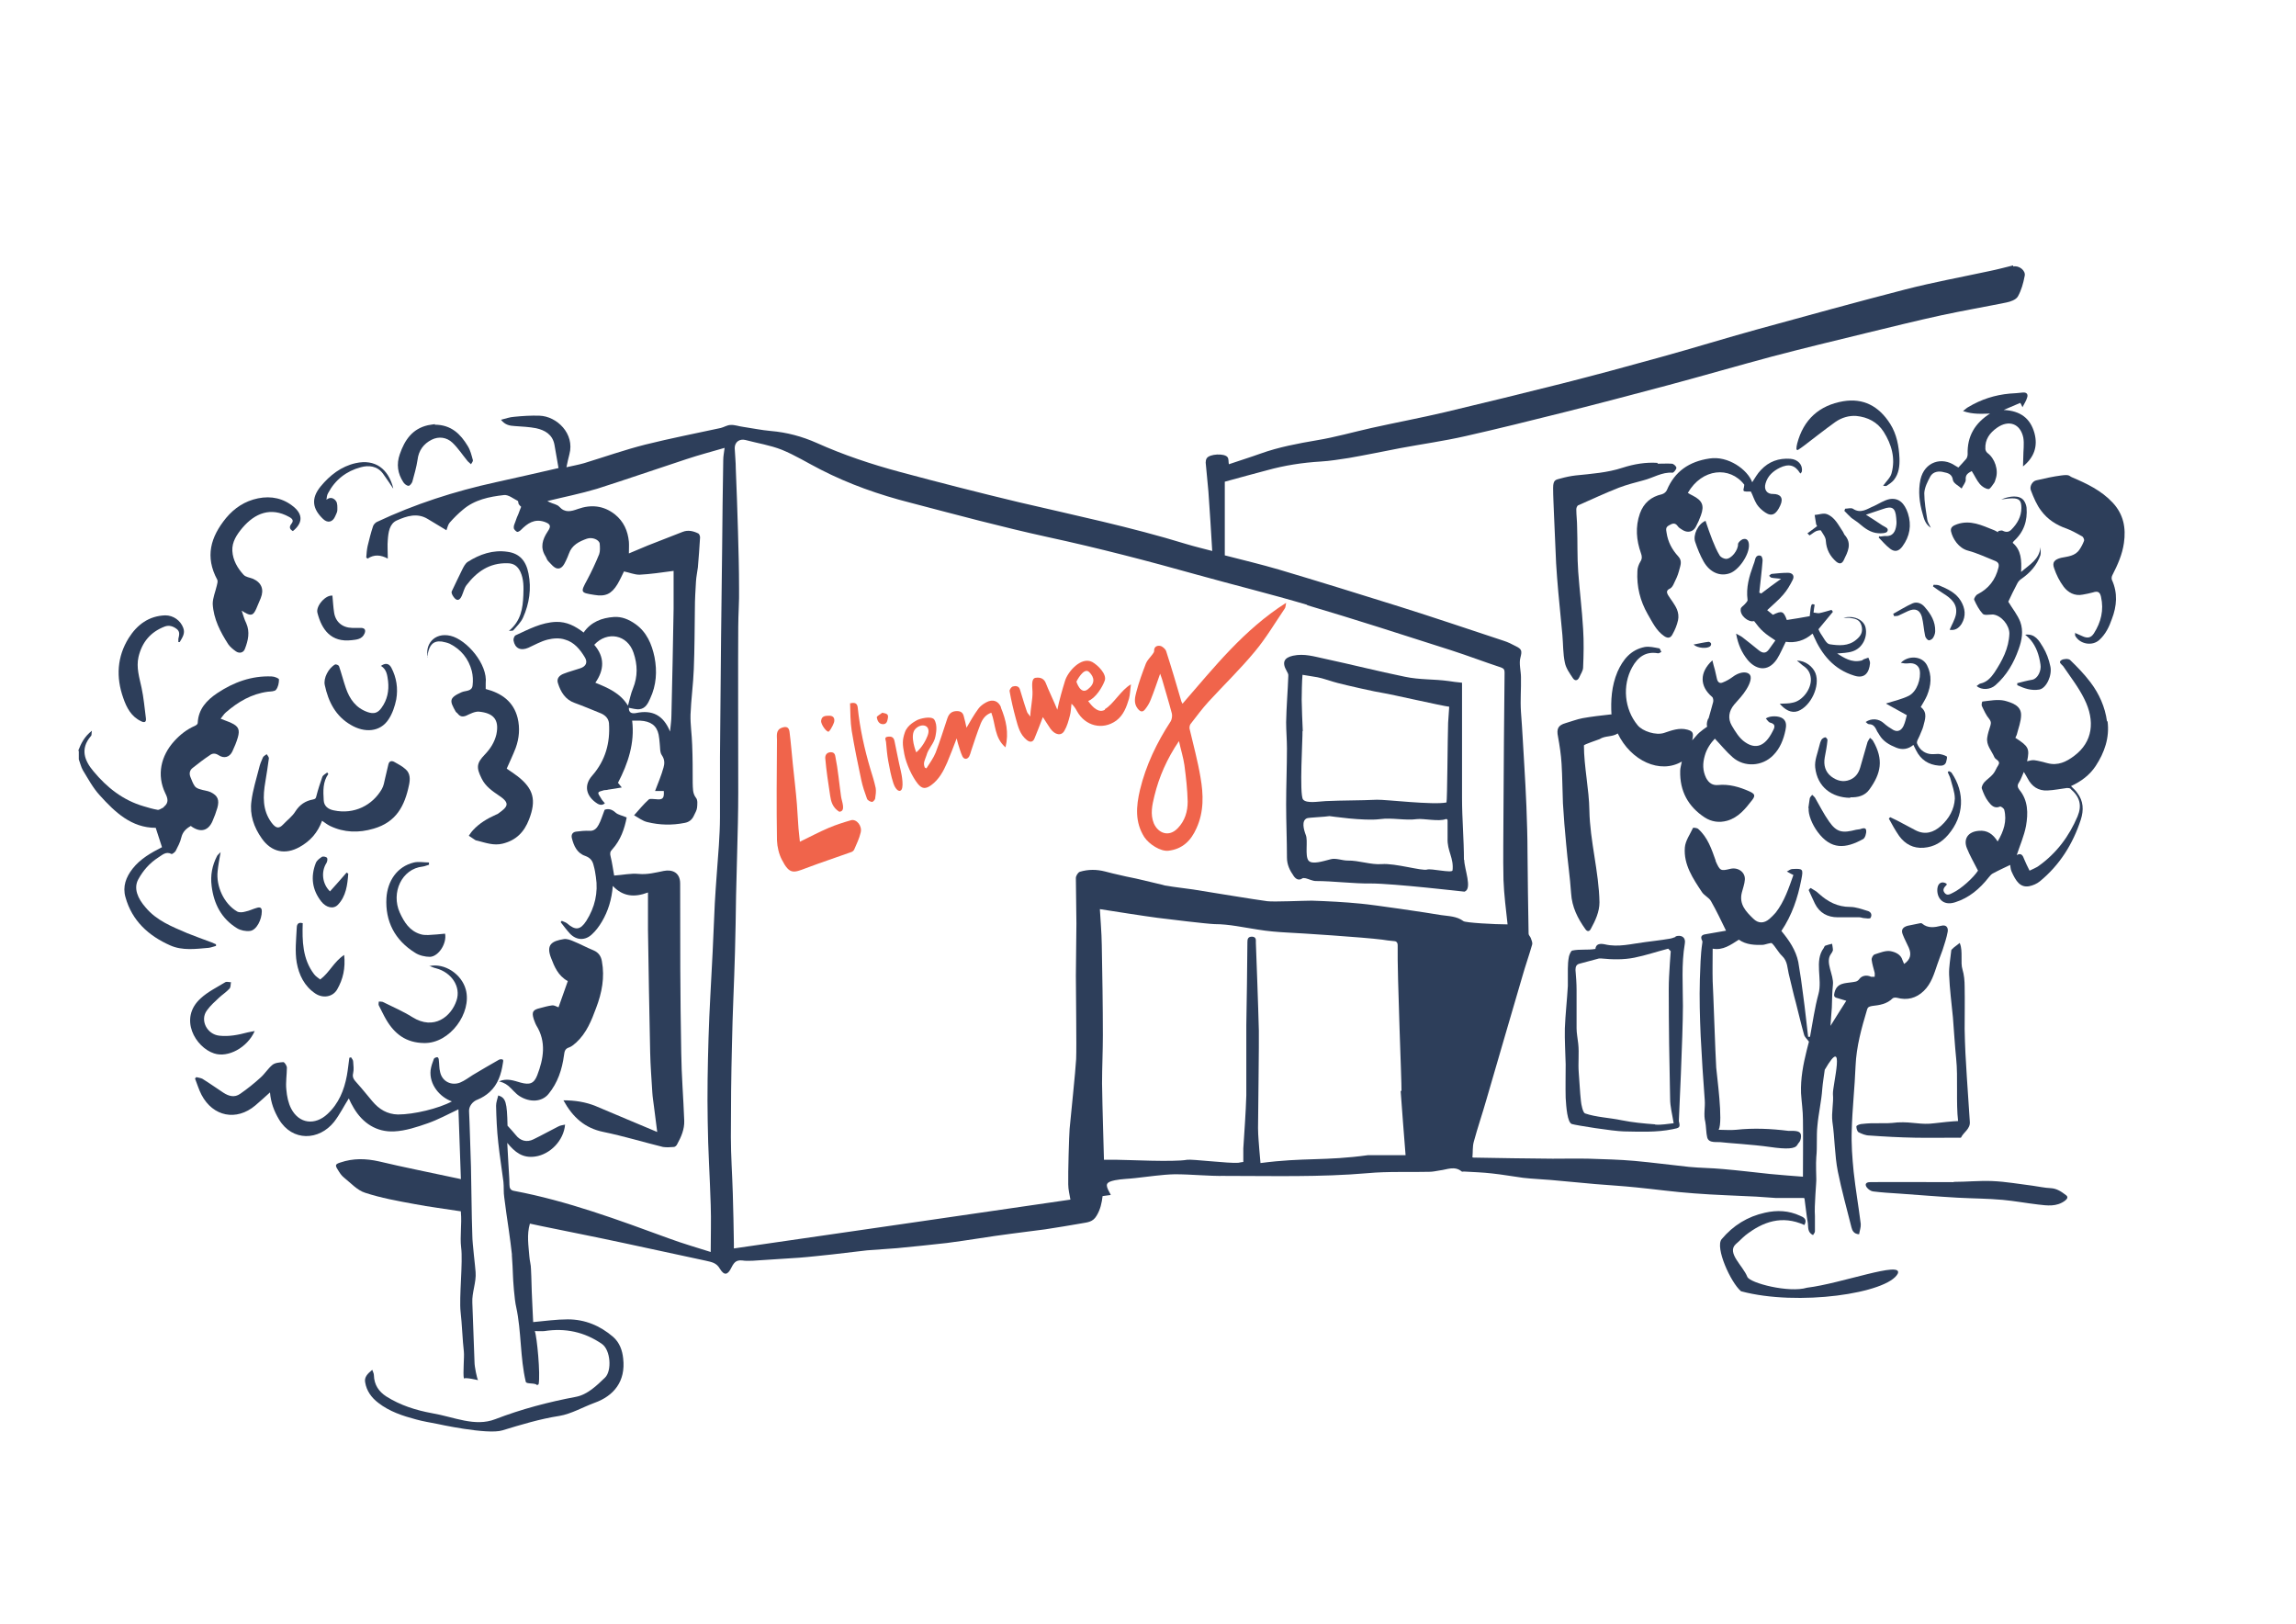 <?xml version="1.0" encoding="UTF-8"?><svg xmlns="http://www.w3.org/2000/svg" id="Ebene_1" data-name="Ebene 1" version="1.1" viewBox="0 0 841.9 595.3"><defs><style> .cls-1 { fill: #2d3e5a; } .cls-1, .cls-2 { stroke-width: 0px; } .cls-2 { fill: #f0644b; } </style></defs><g id="Lilienweg_sw.psd" data-name="Lilienweg sw.psd"><g><g><path class="cls-1" d="M738.2,97.3c-2.9.7-5.8,1.5-8.8,2.1-10.2,2.2-20.6,4.1-30.7,6.7-18.2,4.7-36.3,9.7-54.5,14.7-11.6,3.2-23.2,6.8-34.8,10-12.2,3.4-24.4,6.7-36.6,9.8-14.3,3.6-28.6,7.1-42.9,10.5-8.9,2.1-18,3.8-27,5.8-6.7,1.5-13.3,3.4-20,4.5-7,1.2-14,2.5-20.7,4.9-3.9,1.4-7.8,2.6-11.6,3.9-.2-1,0-2-.5-2.6-1.1-1.5-6.6-1.2-7.6.4-.3.4-.4,1.1-.4,1.6.3,3.5.7,7,1,10.6.5,7.3,1,14.6,1.4,21.8-3-.8-6.4-1.6-9.7-2.6-20.2-6.2-40.8-10.5-61.3-15.3-14.6-3.5-29.1-7.2-43.6-11.1-10.4-2.8-20.6-6.2-30.4-10.6-5.4-2.4-11-3.9-16.9-4.4-3.4-.3-6.7-1-10.1-1.5-1.6-.2-3.1-.8-4.6-.7-1.2,0-2.4.8-3.6,1.1-9.2,2-18.5,3.8-27.7,6.1-7.5,1.9-14.9,4.5-22.4,6.8-2.1.6-4.3,1-6.5,1.5.4-1.9.7-3.3,1.1-4.8,2-7.5-4.6-13.9-11-14.1-3.1-.1-6.2.1-9.2.4-1.7.1-3.3.7-4.9,1.1,1.5,1.9,3.2,2.2,5,2.3,2.7.2,5.4.3,7.9.8,3.2.7,6,2.3,6.7,6,.5,2.9,1,5.8,1.5,8.6-7.8,1.8-15.3,3.5-23,5.2-15.1,3.3-29.7,8-43.7,14.6-.5.3-1.1.9-1.3,1.5-.8,2.4-1.4,4.8-2,7.3-.3,1.4-.4,2.8-.5,4.2.2.1.3.3.5.4,2.4-1.6,4.8-1.4,7.4,0,0-2.7-.2-4.8,0-6.9.2-2.7.6-5.9,3.3-7.1,3.6-1.6,7.5-2.9,11.4-.5,2.3,1.4,4.6,2.8,6.8,4.1.4-1.1.6-2.1,1.2-2.8,1.5-1.7,3.1-3.3,4.8-4.7,4.3-3.7,9.7-4.8,15.1-5.4,1.6-.2,3.4,1.3,5,2.1.3.1.2.8.4,1.2.3.5.7.8.9,1-.3.8-.7,1.7-1,2.6-.4.9-.8,1.8-1.1,2.8-.3.8-.7,1.6-.6,2.3,0,.6.7,1.2,1.2,1.5.3.1,1-.3,1.4-.7,2.4-2.4,4.9-4.2,8.6-3,2.3.8,2.6,1.6,1.2,3.6-1.9,2.9-2.8,5.8-.8,9,.4.6.5,1.3,1,1.8,1,1,2.1,2.5,3.3,2.7,1.6.3,2.5-1.3,3.2-2.8.4-.9.8-1.7,1.1-2.6,1.1-3.2,3.8-4.5,6.6-5.5,2-.7,4.5.4,4.7,1.8.1,1.3.2,2.8-.2,3.9-1.3,3.2-2.8,6.4-4.4,9.4-2.5,4.6-2.5,4.7,2.6,5.5,4.1.7,6.3-.3,8.5-3.9,1-1.7,1.8-3.5,2.4-4.7,2,.4,3.8,1.2,5.7,1.2,4-.2,8-.8,12.5-1.4,0,4.9,0,9.4,0,13.9-.2,13-.5,26.1-.8,39.1,0,1.8-.3,3.6-.5,5.9-2.5-6.1-6.6-8-12.4-6.8-1.5.3-2.8,0-2.7-1.9,1.3.2,2.7.7,4,.5,2.1-.3,3-2.1,3.8-3.9,2.3-4.9,2.6-10,1.6-15.2-1-4.8-2.9-9.2-7-12.1-2.4-1.7-5-2.8-7.9-2.6-4.4.3-8.4,1.8-11.1,5.7-3.1-2.4-6.2-4-10.1-3.9-5.4.2-10,2.7-14.8,4.9-.5.2-.9,1.3-.8,1.9.5,2.9,2.6,3.9,5.4,2.7,2.4-1.1,4.7-2.4,7.1-3,2-.5,4.4-.7,6.4,0,3.3.9,5.5,3.6,7.2,6.4,1.2,1.9.5,3.4-1.6,4.1-2,.7-4.1,1.2-6.1,2-1.6.6-2.7,1.8-2.1,3.5,1,3.2,2.7,6,6.1,7.2,3.3,1.2,6.6,2.6,9.8,3.9,1.5.7,2.6,1.8,2.8,3.5.5,7.2-1.3,13.7-6.1,19.2-3.3,3.7-2.1,7.4,1.1,9.8.8.6,2.2,1.6,3.5.4-.6-.7-1.1-1.2-1.4-1.8-1.5-2.3-1.5-2.3,1.1-3,.5-.1,1,0,1.5-.2,1.6-.2,3.1-.5,5-.8-.7-.8-1-1.2-1.4-1.7,3.7-7.1,6.2-14.6,5.2-22.8,1.2,0,2,0,2.9,0,3.9.2,6.1,1.8,6.8,5.1.2,1,.3,2.1.4,3.2.2,1.5,0,3.3.8,4.4,1.1,1.6,1,3.1.6,4.5-.8,2.9-2,5.7-3.1,8.6h3.2c.2,2.7-.4,3.3-2.9,3-.9,0-2.1-.3-2.6.1-1.9,1.7-3.5,3.7-5.4,5.8,1.5.8,3.1,2.1,4.9,2.5,4.5,1.1,9,1.2,13.6.3,1.7-.3,2.8-1.2,3.5-2.8.4-.9,1-1.8,1.1-2.8.1-1.2.3-2.8-.4-3.6-1.3-1.7-1.1-3.5-1.2-5.4,0-4.7,0-9.4-.2-14.1-.1-3.7-.7-7.3-.6-11,.2-5.6,1-11.1,1.2-16.7.3-7.4.3-14.8.4-22.2,0-3.3.2-6.6.4-9.9.1-1.8.5-3.5.7-5.2.3-3.7.6-7.3.8-11,0-.5-.3-1.2-.6-1.4-1.8-.9-3.8-1.4-5.8-.6-4.3,1.7-8.5,3.3-12.8,5-2.2.9-4.5,1.9-6.9,2.9,0-1.7.1-3,0-4.3-.4-4-1.9-7.4-5.1-10-4.2-3.3-8.8-3.7-13.6-2-2.5.9-4.7,1.5-6.8-.8-.8-.9-2.4-1.1-3.6-1.7-.3-.1-.5-.3-.8-.4,6.1-1.5,12.2-2.7,18.2-4.5,11-3.5,21.9-7.3,32.9-10.9,4.5-1.5,9.1-2.7,13.9-4.1-.2,1.7-.5,3-.5,4.4-.2,10.7-.3,21.4-.4,32-.1,11-.3,22.1-.4,33.2-.1,14.6-.3,29.2-.4,43.7,0,7.4,0,14.7,0,22.1,0,3.5-.2,6.9-.4,10.3-.5,7.1-1.1,14.2-1.5,21.3-.3,6-.5,12-.8,18-.5,10.5-1.2,20.9-1.5,31.4-.3,10.2-.5,20.3-.3,30.5.1,10.2.8,20.4,1.1,30.6.2,5.7,0,11.3,0,17.3-5-1.6-10.3-3.1-15.4-5-18.6-6.8-37.1-13.7-56.7-17.4-1.3-.2-1.7-1-1.7-2.3,0-2.7-.3-5.3-.4-8-.1-2.4-.3-4.8-.4-7.3,2.8,3.4,5.6,5.7,10.3,5,5.4-.8,10.4-5.8,10.9-11.7-.9.2-1.8.3-2.5.7-3,1.5-6,3.2-9.1,4.7-2.4,1.2-4.8.6-6.5-1.6-.9-1.1-1.8-2.1-3-3.4-.2-8.6-.6-10.2-3.4-11.1-.3,1.3-.8,2.5-.8,3.8.1,4.5.3,9,.8,13.5.5,4.8,1.3,9.6,1.9,14.4.2,1.9,0,3.8.3,5.7.5,4.1,1.1,8.1,1.7,12.2.4,2.9.8,5.8,1.1,8.6,0,.2,0,.3,0,.5.2,2.5.3,5,.4,7.5,0,.9.5,8.7,1.2,11.5,1.9,8.7,1.4,18.6,3.5,27.3.2.9,3.5.3,4.1,1.2.2,0,.4-.2.6-.3.7-3.7-.6-17.4-1.4-19.5,1.3,0,2.4.1,3.5,0,7.7-1.2,14.7.3,21.1,4.7,3.2,2.2,3.7,9.8,1.2,12.3-3.1,3-6.5,6.3-10.7,7.1-10.1,1.9-20,4.5-29.6,8.2-7.5,2.9-15-.8-23.2-2.2-6-1.1-11.6-2.9-16.7-6.1-2.8-1.8-4.5-4.3-4.6-7.8,0-.6-.3-1.2-.6-2-1.7,1.4-3,2.7-2.6,4.6.5,3.1,2.3,5.6,4.8,7.5,4.1,3.2,9,4.8,13.9,6.1,2.5.7,5.1,1.1,7.6,1.6h0s18.5,4.1,24,2.4c6.9-2.1,13.8-4.2,20.9-5.3,4.3-.7,8.8-3.3,12.9-4.8,7-2.5,11.5-7.8,10.5-16.3-.3-2.9-1.3-5.8-3.7-7.9-4.8-4.1-10.3-6.4-16.6-6.4-4.2,0-8.4.6-12.7,1-.1-2.7-.3-5.6-.4-8.5-.2-3.6-.2-7.3-.4-10.9,0-1.6-.5-3.1-.6-4.7-.3-4-1-7.9.2-12,1.4.3,2.8.6,4.2.9,10.2,2.1,20.4,4.1,30.6,6.3,9.9,2.1,19.8,4.3,29.7,6.4,2.1.5,3.9.7,5.2,3,1.6,2.6,2.9,2.2,4.2-.5,1.2-2.4,2.1-2.9,4.8-2.5,1,.1,2.1,0,3.1,0,5.6-.4,11.3-.7,16.9-1.1,4-.3,8.1-.8,12.1-1.2,4.3-.5,8.5-1,12.8-1.5,3.7-.3,7.3-.5,11-.8,6.1-.6,12.2-1.2,18.3-1.9,3.9-.5,7.8-1.1,11.8-1.7,3.9-.6,7.8-1.2,11.8-1.7,4.1-.6,8.2-1,12.4-1.6,4.5-.7,8.9-1.4,13.4-2.2,2.1-.4,4.1-.4,5.5-2.8,1.4-2.3,1.9-4.7,2.2-7.2,1-.1,1.9-.3,3-.4-.2-.4-.3-.7-.5-1-1.6-2.9-1.3-3.7,2-4.4,2.5-.5,5-.5,7.5-.8,4.8-.5,9.7-1.3,14.5-1.4,6.1,0,12.2.7,18.3.6,17.5,0,35,.5,52.4-1,7.5-.7,15.1-.3,22.6-.5,1.3,0,2.5-.3,3.8-.5,2.7-.3,5.5-1.8,8.1.4.2.1.5,0,.8,0,3.4.2,6.9.3,10.3.7,3.8.4,7.6,1.1,11.4,1.6,3.4.4,6.8.5,10.2.8,5.4.5,10.8,1,16.3,1.5,4.9.4,9.9.7,14.8,1.2,7.1.7,14.2,1.7,21.3,2.2,7.6.6,15.2.8,22.9,1.2,2.4.1,4.8.4,7.2.5,3.4,0,6.9,0,10.3,0,0,0,.2.2.2.4.4,2.9.7,5.9,1.2,8.8.2,1.5-.2,3.4,1.9,4.4.3-.5.7-.9.7-1.4,0-1.9,0-3.7,0-5.6-.3-3.7.6-12.7.5-13.6,0-.4-.2-5.8,0-8,.4-3.8,0-7.6.4-11.4.4-4.6,1.5-9.1,1.8-13.7.2-2.3.6-4.6.9-6.9,8-13.8,2.8,5.9,3,8.9.3,3.3-.6,6.7-.2,10.1.9,6.1.8,12.2,2,18.3,1.4,6.9,3.3,13.7,5,20.5.3,1.2.9,2.4,2.8,2.5.2-1.3.7-2.6.6-3.8-.8-6.4-1.9-12.7-2.6-19.1-.5-5.1-.9-10.2-.7-15.3.2-7.8,1.1-15.7,1.4-23.5.3-7.2,2.2-13.9,4.2-20.6.3-1.1.9-1.2,1.9-1.4,2.7-.3,5.4-.7,7.5-2.8.3-.3,1.1-.3,1.6-.2,3.7,1,7,.2,9.8-2.5,2.8-2.7,3.8-6.3,5-9.8.6-1.8,1.3-3.5,1.9-5.2.7-2.2,1.5-4.5,1.9-6.8.2-1.4-.5-2.6-2.4-2.1-2.4.6-4.9,1-7-.8-.2-.2-.6-.2-.9-.1-1.5.3-3,.6-4.4.9-1.8.5-2.5,1.5-1.8,3.2.6,1.6,1.5,3.2,2.2,4.8,1.1,2.5.6,4.4-1.7,6-.2-.5-.4-.9-.6-1.4-.6-2.2-2.8-3-4.4-3.3-1.8-.3-3.9.6-5.8,1.2-.6.2-1.2,1.3-1.1,2,.2,1.6.7,3.1,1.1,4.7.1.5,0,1,0,1.5-.4,0-1,0-1.3,0-1.7-.8-3.4-.4-4.3.8-.8,1.1-1.6,1-2.7,1.2-2.6.4-5.5.2-6.4,3.7-.3,1.2-.3,1.8,1,2.1,1.1.3,2.2.7,3.3,1-2,3.1-3.8,6-5.8,9.2.2-2.4.3-4.6.5-6.7.1-2.8.1-5.6.4-8.4.4-3.6-3-8.2-.7-11.3.3-.4.6-.9.7-1.3,0-.8-.2-1.6-.3-2.4-.9.2-1.7.4-2.5.7-.3.1-.4.6-.6.9-3.5,4.7-.4,11.4-1.9,16.8-1.4,5.1-2.1,10.4-3.1,15.7h-.7c-.6-5-1.1-10.1-1.8-15.1-.5-4.1-1.1-8.2-1.8-12.3-.9-4.4-3.4-8-6.2-11.4,3.9-5.8,6-12.1,7.3-18.8.8-4,.6-4.1-3.3-3.9-.7,0-1.3.6-2,.9.6.3,1.2.7,1.8,1,.2,0,.3.2.6.3-1.7,4.8-3.3,9.7-6.5,13.8-.7.8-1.5,1.6-2.3,2.3-2,1.7-4.1,1.7-5.9-.1-2.7-2.6-5.3-5.3-4.2-9.6.4-1.6,1-3.1,1.1-4.7.2-2.7-2.4-4.6-5.2-4-3.7.9-3.9.8-5.5-2.8,0,0,0-.1,0-.2-1.5-4.2-2.9-8.5-6.4-11.6-.4-.4-1.8-.5-1.9-.4-1.1,2.4-2.8,4.7-3,7.2-.5,6.3,3,11.4,6.3,16.4.9,1.3,2.6,2,3.3,3.3,2,3.5,3.7,7.1,5.5,10.8-2.2.4-4.5.8-6.9,1.2-1.5.2-2.9.5-1.8,2.6.1.2,0,.5,0,.7-.7,4.5-.7,8.9-.9,13.4-.2,6.9,0,13.8.3,20.7.4,7.9.9,15.8,1.5,23.6.2,2.6-.5,5.3.2,7.9.3,1.5.3,4.2.7,5.7.6,2.3,3.6,1.5,5.5,1.8,1.1.2,11.3.8,17.5,1.7s9.2.7,10-.7c.7-1.2,1-1,1.3-2.3.4-2.1-.3-2.8-2.6-2.9-.6,0-1.3,0-1.9,0-6.4-.8-12.8-1.1-19.2-.4-2.1.2-4.2,0-6.4,0,1.7-3-.7-20-.9-22.8-.3-4.5-1.1-28.6-1.3-31.7-.1-3.9,0-7.8,0-11.9,3.8.7,6.6-1.4,9.6-3.3,2.7,1.9,5.8,2,8.9,1.9.4,0,3-.9,3.2-.6,1.3,1.2,2.4,3.4,3.7,4.6,2.2,2.1,1.9,4.5,2.7,7.5.8,3.2,1.5,6.5,2.4,9.7,1,3.9,1.9,7.8,3,11.7.2.9,1.1,1.6,1.8,2.6-.2.7-.5,1.9-.8,3.1-1.3,5.2-2.3,10.4-2.1,15.8.2,3.2.7,6.5.7,9.7.1,6.9,0,13.7,0,20.9-3.9-.3-8-.6-12.1-1-5.7-.6-11.4-1.3-17.2-1.8-4.2-.4-8.4-.4-12.5-.8-6.7-.7-13.3-1.6-20-2.2-5.5-.5-11.1-.6-16.6-.8-4.5-.1-8.9,0-13.4,0-9.6-.1-19.2-.2-28.7-.4-.2,0-.5,0-.7-.1.2-1.9,0-3.9.5-5.7,1.4-5.2,3.2-10.4,4.7-15.7,4.4-15,8.7-30,13.1-44.9,1.1-3.9,2.5-7.8,3.6-11.7.2-.7-.2-1.6-.5-2.4-.2-.6-.8-1-.8-1.6-.2-10-.3-19.9-.4-29.9,0-5.6-.2-11.2-.4-16.8-.2-5.1-.5-10.3-.8-15.4-.4-6.4-.7-12.8-1.2-19.2-.3-4.6.1-8.2,0-12.8,0-2-.8-5.1-.2-7.1.6-2.4.6-3.1-1.7-4.2-1.5-.8-2.9-1.5-4.5-2-12.7-4.2-25.4-8.5-38.1-12.5-14.7-4.6-29.5-9.2-44.3-13.6-6.5-1.9-13.2-3.5-19.8-5.2v-27c5.5-1.5,10.5-2.9,15.5-4.2,6.5-1.8,13-2.8,19.7-3.2,3.5-.2,6.9-.8,10.3-1.3,6.3-1.1,12.6-2.4,18.8-3.6,8-1.5,16-2.6,23.9-4.4,12-2.7,24-5.7,36-8.7,12.8-3.2,25.6-6.6,38.4-10,12.7-3.4,25.4-7.1,38.1-10.5,11.4-3,23-5.8,34.5-8.6,9.1-2.2,18.3-4.5,27.5-6.5,7.9-1.7,16-3.1,23.9-4.7,1.5-.3,3.5-1,4.2-2.2,1.3-2.3,2-4.9,2.5-7.5.5-2-2.1-4-4.2-3.5ZM230.2,258.6c-2.8-4.5-7.2-6.4-11.9-8.3,3.3-4.7,3.5-9.4-.4-13.9,4.8-5.2,12.2-3.7,14.4,2.9,1.5,4.4,1.6,8.7-.2,13.1-.8,1.9-1.2,4-1.8,6.2h0ZM513.6,400c0,.7,1.7,22.4,1.8,23.5h-13.7c-16,2.2-23.5.8-39.5,2.9-.2-2.4-.7-7.7-.7-8.4-.1-1.5-.2-2.9-.2-4.4s.4-33.5.3-35.7c-.2-8.4-1-29.9-1.1-32.3,0-1,.2-2.1-1.4-2.2-1.6,0-1.7,1-1.7,2.1-.1,10.1-.2,20.2-.4,30.3,0,5.3,0,22.5,0,25.8-.2,6.5-.7,13-1.1,19.4,0,1.6,0,3.2,0,5-.5,0-1.2.2-1.8.3-3.3.3-17.1-1.4-18.8-1.1-5,.9-22.1,0-25.7,0h-4.8c0-1.1-.6-19.6-.7-28,0-5.9.3-11.8.3-17.6,0-11.1-.2-22.1-.4-33.2,0-3.7-.7-12.3-.7-13.1,3.1.5,17.2,2.7,21.2,3.2,4,.5,17.9,2.2,20.9,2.3,5.3,0,10.5,1.2,15.8,2,3.6.6,7.3.9,11,1.1,4.4.2,27.6,1.7,34.7,2.6,1.3.2,2.6.4,4,.5,1,0,1.6.4,1.6,1.6-.2,11,1.5,50.5,1.4,53.3ZM479.4,221.9c17.6,5.2,35.2,10.9,52.7,16.5,6.2,2,12.2,4.3,18.3,6.3,1.1.4,1.3.9,1.3,1.9-.2,16.8-.3,33.6-.4,50.5,0,8.5-.2,17,0,25.5.2,5.4.9,10.8,1.5,16.3-4.7,0-15.5-.6-16.2-1.2-2.4-1.8-5.3-1.8-8.1-2.2-5.2-.9-24.9-3.8-29.5-4.2-6-.6-12-.9-18-1.1-3,0-13.9.5-16.3.2-4-.5-22.2-3.5-27.2-4.3-3.3-.5-6.6-.8-9.9-1.4-.4,0-.9-.2-1.3-.3-2.7-.6-5.3-1.3-8-1.9-2.4-.6-4.9-1-7.3-1.6-1.9-.4-3.9-.9-5.8-1.4-3.1-.8-6.2-.8-9.2.1-.7.2-1.5,1.5-1.5,2.3,0,5.6.2,11.1.2,16.7s-.2,12.8-.2,19.1.3,25.9.1,30.6c-.2,4.1-2,21.2-2.4,25.6-.2,2.5-.6,16.1-.5,20.3,0,1.9.5,3.8.8,5.6h0c-40.9,6-82.1,11.9-123.4,17.9,0-.4,0-1.1,0-1.8-.1-6.1-.2-12.3-.4-18.4-.2-6.9-.7-13.7-.7-20.6,0-11.3.1-22.6.4-34,.2-11.3.8-22.5,1.1-33.8.2-6.9.3-13.8.4-20.7.1-5.2.3-10.5.4-15.7.2-7.4.4-14.8.4-22.2,0-11.1-.1-51.6,0-60.7,0-4.6.4-9.3.3-14,0-7.1-.2-14.2-.4-21.2-.2-7.6-.5-15.1-.8-22.7,0-2.6-.3-5.1-.4-7.6,0-2.3,1.8-3.5,3.9-3,4.5,1.2,9.1,1.9,13.4,3.6,4.9,2,9.4,4.8,14.1,7.2,10.5,5.4,21.6,9.3,33,12.2,16.8,4.4,33.5,8.9,50.4,12.6,18.5,4,36.9,8.8,55.1,13.9,13.3,3.7,26.7,7,39.9,10.9Z"/><path class="cls-1" d="M28.7,275.2c1-2.6,2.2-5.1,5-7.3-.2,1,0,1.7-.4,2-4,4.7-2.3,9,1,12.9,4.9,5.9,10.8,10.6,18.4,12.8,1.7.5,3.3,1,5.1,1.3.6.1,1.3-.5,2-.8.2,0,.2-.3.4-.4,1.8-1.5,1.3-3.1.4-4.9-3.2-6.7-1.6-13.7,3.3-19.1,2.2-2.4,4.6-4.3,7.6-5.6.4-.2,1-.6,1-1,.2-5.1,3.3-8.4,7.2-11,6-4,12.6-6.4,19.9-6.1,1,0,2.7.7,2.7,1.1,0,1.3-.3,2.8-1.1,3.8-.5.6-1.9.6-3,.7-6,.8-10.9,3.7-15.4,7.6-.8.7-1.3,1.6-1.9,2.3,1.4.6,2.8,1,4,1.6,2.6,1.2,3.1,2.5,2.3,5.3-.5,1.7-1.2,3.4-2,5.1-1,2.1-3,2.7-5,1.4-1.2-.8-2.3-.8-3.3,0-2.1,1.4-4.2,3-6.2,4.6-1.1.8-1.4,2-.9,3.3.5,1.2.9,2.4,1.6,3.4.4.6,1.3,1,2.1,1.2,1.2.4,2.6.5,3.7,1,2.7,1.3,3.3,2.9,2.5,5.8-.5,1.7-1.1,3.3-1.8,4.9-1.5,3.4-4.2,4.2-7.4,2.1-.2-.1-.4-.3-.5-.4-1.8,1-3,2.2-3.5,4.2-.4,1.8-1.3,3.4-2.1,5-.3.5-1.3,1.2-1.5,1.1-2.1-1.1-3.4.4-4.9,1.3-3.1,2-5.5,4.7-7.3,8-1.8,3.3-.2,7,2.7,10.3,4,4.8,9.6,7,15.2,9.4,3,1.2,6,2.3,9,3.4.5.2,1.1.5,1.6.7,0,.2,0,.4,0,.6-.9.2-1.8.6-2.7.7-4.7.4-9.6,1.1-14.1-.9-7.9-3.5-14-9-16.4-17.7-1.1-3.9.2-7.3,2.6-10.4,2.9-3.7,6.9-5.9,10.8-7.9-.8-2.4-1.5-4.7-2.3-7.1-8.9,0-14.9-5.7-20.5-11.9-2.5-2.7-4.3-6.1-6.2-9.2-.7-1.2-1-2.7-1.5-4v-3.1h0Z"/><path class="cls-1" d="M590.9,262c-.3-5.1,0-10.5,2.2-15.7,2-4.5,4.9-8.1,10-9.1,1.7-.3,3.6.2,5.3.5.3,0,.5.9.8,1.3-.4.2-.9.6-1.3.5-4.5-.8-7.4,1.5-9.4,5.1-3.7,6.7-2.9,15.4,2,21.3,1.8,2.2,6.7,3.8,9.7,2.8,2.7-.9,5.5-2,8.5-1.2,2.1.6,2.4,1.2,1.8,3.9,1-1,1.7-2,2.6-2.8.9-.8,1.9-1.5,2.9-2.2-.4-.9.2-3,.5-3,.6-2.2,1.2-4.1,1.7-6.1.1-.5,0-1.5-.4-1.8-4.6-3.9-4.7-9,.1-13.4.3,1.3.6,2.4.9,3.4.3,1.2.5,2.3.8,3.5.3,1.1,1,1.7,2.1,1.2,1.3-.5,2.5-1.2,3.6-2,2.2-1.7,4.8-2.2,6.1-1.1,1.1.9.5,3.2-1,5.6-1.2,2-2.9,3.8-4.5,5.6-2,2.4-2.4,5.1-.9,7.7,1.3,2.2,2.8,4.7,4.9,6.1,3.9,2.7,7.3,1.5,10-3.8.7-1.3,1.6-2.8-.9-3.4-.6-.2-1-1-1.5-1.5,1.6-1.1,4.8-1,6.2,0,1.5,1.1,1.3,2.8,1,4.3-.7,3.4-2,6.7-4.5,9.2-4,4.1-10.6,4.5-14.9.7-2.3-2-4.2-4.4-6.5-6.8-1.5,1.6-3,3.7-3.7,6.3-.8,2.8-.8,5.4.5,8.1,1,1.9,2.4,2.8,4.4,2.6,4-.4,7.8.7,11.4,2.3,2,.9,2.4,1.5,1.1,3.2-2.5,3.2-5,6.4-9.2,7.6-2.9.8-5.7.4-8.2-1.2-6.1-4-9.2-9.7-9-17.1,0-1.1.4-2.2.6-3.4-8,4.7-18.7-.3-23.5-10.3-2.2,1.4-4.5.7-6.7,2.1-.4.2-5.7,1.9-5.7,2.3,0,7.6,1.9,16.2,2,23.8.2,11.2,3.5,22.5,3.7,33.7,0,3.5-1.5,6.7-3.2,9.8-.6,1.1-1.4.9-2,0-2.8-3.9-4.9-8.1-5.2-13.1-.4-6-1.3-11.9-1.8-17.9-.5-5-.9-10.1-1.2-15.1-.2-4.8-.2-9.7-.5-14.5-.2-3.3-.7-6.6-1.3-9.9-.6-2.9,0-4.2,2.8-5,2.1-.6,4.1-1.4,6.2-1.8,3.4-.6,6.8-1,10.5-1.4h0Z"/><path class="cls-1" d="M169,444.1c-5.6-.9-11.5-1.6-17.2-2.7-6-1.1-12.1-2.2-17.9-4.1-2.9-.9-5.3-3.6-7.8-5.6-.9-.7-1.6-1.8-2.2-2.8-1.1-1.7-1-2.1.9-2.7,4.7-1.6,9.3-1.5,14.2-.4,9.2,2.2,18.5,4,27.7,6,.7.1,1.3.3,2.3.5-.3-8.6-.6-17-.9-25.6-4,1.9-7.5,3.8-11.2,5.1-4,1.4-8.2,2.8-12.4,3-6.4.3-11.5-3-14.8-8.6-.7-1.2-1.4-2.5-1.8-3.5-1.8,2.8-3.3,5.9-5.4,8.6-5.5,6.9-15.3,7.3-20.2-.9-1.8-3-3-6.2-3.3-9.9-1.8,1.6-3.6,3.3-5.4,4.8-6.9,5.8-15.5,4.1-19.7-3.9-1-1.9-1.6-4-2.4-6,.2-.2.4-.4.5-.5.7.2,1.6.3,2.2.6,2.6,1.6,5.1,3.4,7.7,5.1,2,1.3,4.1,1.9,6.2.4,2.6-1.8,5.1-3.8,7.4-5.9,1.6-1.4,2.8-3.4,4.4-4.7,1-.8,2.6-.9,4-1,.4,0,1.2,1.2,1.3,1.9,0,2.7-.5,5.5-.2,8.2.2,2.4.7,4.9,1.8,7,2.9,5.5,8.7,6.2,13.3,1.9,4.1-3.8,6.1-8.7,7.1-14.1.4-2.2.6-4.4.9-6.5.2,0,.4-.1.6-.2.3.5.8,1,.8,1.6.1,1.4.3,2.9,0,4.2-.5,1.9.6,2.7,1.6,3.9,1.9,2.1,3.6,4.3,5.4,6.4,2.5,3,5.5,4.8,9.4,4.9,5.9,0,15-2.2,19.8-4.8-4.3-1.5-8.4-6.1-7.8-11.5.2-1.4.7-2.8,1.2-4.1.1-.3.8-.6,1.2-.6s.6.6.6,1c.2,1.5.1,3,.5,4.5.8,3.5,4.2,5,7.3,3.8,1.7-.7,3.1-1.8,4.7-2.8,3.2-1.9,6.4-3.8,9.6-5.6.4-.2,1.1-.2,1.4,0,.2.2.1.9,0,1.3-.6,4-1.8,7.8-4.9,10.6-1.2,1.1-2.8,2.1-4.3,2.7-2,.7-3.3,2.6-3.2,4.3.2,3.5.6,18,.7,20.4.2,8.4.2,16.9.5,25.3,0,2.6,1.1,11.5,1.2,13.3.3,3.7-1.4,7.5-1.2,11.2.3,7.2.5,14.5.8,21.8,0,1.7.9,6,1.3,6.6,0,0-4.5-1.1-5.2-.6-.4-1.9.2-8,0-9.8-.5-4.2-.7-10.4-1.2-14.6-.6-5.2.9-18.4.2-23.6-.5-4.2.3-8.5-.1-13h0Z"/><path class="cls-1" d="M241,415.1c-.4-3.3-.8-6.3-1.2-9.4-.2-1.7-.5-3.4-.6-5.1-.3-5-.7-9.9-.8-14.9-.3-15-.6-29.9-.8-44.9,0-4.4,0-8.8,0-13.6-5,1.9-9.2,1.5-12.9-2.4-.4,5-1.7,9.2-4,13.1-1,1.7-2.2,3.3-3.6,4.6-2.5,2.4-5.7,2.3-8.1-.2-1.2-1.3-2.3-2.8-3.4-4.2.1-.2.2-.4.4-.5.6.3,1.4.5,1.9.9,3.1,2.7,4.9,2.5,7.1-.9,3.1-4.9,4.4-10.3,3.5-16.1-.2-1.4-.4-2.7-.8-4.1-.4-1.8-1.2-2.9-3.1-3.6-3-1-4.2-3.7-4.9-6.5-.3-1.1.1-2.2,1.5-2.4,1.6-.2,3.3-.4,5-.3,1.8.1,2.7-1.1,3.3-2.2.9-1.6,1.4-3.5,2.2-5.5,1.2-.5,2.6-.3,4,1,1,.9,2.6,1.1,4.1,1.8-.8,4.1-2.2,8.3-5.3,11.7-.8.8-.9,1.5-.6,2.6.6,2.4.9,4.9,1.3,7,3.1-.2,6.1-.9,9-.6,3.2.3,6.2-.5,9.2-1.1,3-.6,6,.5,6,4.6,0,20.7,0,41.5.4,62.2.1,8.3.8,16.5,1.1,24.8.1,3.1-1.1,5.9-2.6,8.6-.2.5-.8,1-1.2,1-1.3.1-2.7.2-4,0-7.3-1.8-14.5-4-21.8-5.5-6.9-1.4-11.3-5.4-14.7-11.6,4.2,0,8.1.6,11.8,2.1,7.5,3.2,15,6.3,22.8,9.6h0Z"/><path class="cls-1" d="M772.6,264.5c-.7-5.3-2.9-10.2-6.1-14.4-2.2-2.9-4.8-5.6-7.4-8.1-.6-.6-2.4-.5-3.2,0-1.3.8,0,1.5.6,2.2,2.7,4,5.7,7.8,7.8,12.1,4,8,3.1,15.7-3.7,20.8-2.9,2.2-6,3.7-9.8,2.7-1.6-.4-3.3-.9-4.9-1.1-.8-.1-1.7.2-2.6.4,1-4.7.5-5.5-4.3-8.6h0c.2-.4.4-.8.5-1.1.6-2.4,1.6-4.9,1.6-7.3,0-3.5-3.5-4.5-6-5.2-2.6-.6-5.5,0-8.2.3-.1,0-.4,1.2-.2,1.6.8,1.7,1.6,3.5,2.8,4.9.8,1.1.5,1.8.2,2.8-.4,1.2-.8,2.5-1,3.8-.5,2.9,1.6,4.9,2.6,7.3.4,1,2.5,1.3,1.4,3-.7,1-1.1,2.3-1.9,3.2-.9,1.1-2.2,1.9-3.2,3-.5.6-1.1,1.7-.9,2.3.6,1.7,1.3,3.4,2.4,4.8,1,1.3,2.2,2.7,4.3,1.8.3-.1,1.3.6,1.5,1.1,1.1,4.2-.2,8-2.4,11.7-1.7-2.7-3.8-4.2-6.9-3.9-4,.3-5.7,3-4.4,6.3,1.1,2.8,2.6,5.3,4.1,8.3-1.7,2.6-6.2,6.7-9.2,8.1-1,.5-2.1,1.2-3,.1-1-1.2-.2-2.1.7-3,0,0,0-.2,0-.4-1.7-1.1-3.2-.3-3.4,1.8-.3,3.1,1.8,6.5,6.5,5,5.1-1.6,9-4.9,12.3-9.1.4-.5.9-1.1,1.4-1.4,2.2-1.2,4.4-2.2,6.5-3.2.1.5.1,1.5.5,2.4,1.6,3.6,3.2,6,6.5,5.4,1.4-.3,2.8-.9,3.9-1.8,7.3-6,12.1-13.7,15-22.6,1.1-3.5,1-6.8-1.3-9.8-.6-.9-1.4-1.6-2.3-2.5,3.7-1.7,6.8-4,9-7.3,3.3-5,5.2-10.5,4.4-16.5ZM759.2,289.2c3.4,2.9,4.3,6,2.6,10.1-3.1,7.3-7.7,13.5-14.3,18.2-.5.4-1.1.6-1.6.9-.5.2-1,.5-1.7.8h0c-.8-1.6-1.5-3-2.1-4.5-.6-1.8-1.6-1.8-2.6-1.2,1.1-3.4,2.7-7,3.4-10.7.8-4.6.8-9.3-2.4-13.2-.7-.9-.9-1.7-.2-2.7.7-1.1,1.1-2.3,1.8-3.9.5.9,1,1.6,1.4,2.4,1.5,2.9,3.9,4.6,7.3,4.4,2.4-.1,4.7-.6,7.1-.9.5,0,1.1,0,1.5.4Z"/><path class="cls-1" d="M660,173.4c-1.8-2.9-4.1-3.5-7.4-1.9-2.4,1.2-4.4,2.9-5.2,5.7-.7,2.3.5,4,2.8,3.9,2.6,0,3.9,1.4,2.6,4.2-1.5,3.3-3.1,4.2-5.5,2.6-1.2-.8-2.3-1.8-3.1-3-1-1.6-1.5-3.4-2.2-4.7-.8,0-1.7.1-2.4-.1s0-1.3,0-2.4c-5.3-6.9-15.5-6-20.7,3,.6.4,1.2.7,1.8,1,3.5,1.8,4.3,3.6,3,7.2-.5,1.4-1.1,2.8-1.8,4.1-1,2.1-3.2,2.5-5.1,1.2-.6-.4-1.2-.7-1.6-1.3-1-1.4-2-1-3.2-.3-1.3.7-1.1,1.5-.9,2.7.5,3.4,2,6.2,4.3,8.7,1.7,1.8.6,3.7.2,5.5-.4,1.5-1.1,3-1.8,4.4-.3.7-.8,1.6-1.5,1.9-1.3.6-1.2,1.4-.7,2.3,1.1,1.8,2.5,3.4,3.3,5.3.5,1.2.7,2.7.4,4-.4,1.8-1.1,3.5-2,5.1-.6,1.2-1.5,1.8-3.1.7-2.9-2-4.3-5.1-6-8-2.8-4.9-4.1-10.1-3.8-15.8,0-1.2.5-2.5,1.1-3.5.7-1.1.6-2,.2-3.1-1.7-4.8-2.1-9.6-.4-14.5,1.4-3.9,4.1-6.2,8.1-7.1.7-.2,1.5-.8,1.8-1.5,2.9-6.9,8.2-10.5,15.6-11.6,6.9-1.1,14,4.1,15.7,8.7,1-1.5,1.9-3.2,3.2-4.5,2.9-3.1,6.5-4.4,10.8-4.1,2.7.2,4.6,2.2,4.2,4.6,0,.3-.3.5-.5.8h0Z"/><path class="cls-1" d="M760.8,232c1,.5,1.9.8,2.7,1.2,1.9.9,3.2.7,4.3-1,2.6-4.1,3.7-8.5,2.6-13.4-.4-1.8-1.2-2.2-3-1.6-1.2.3-2.4.6-3.7.8-3,.6-5.4-.8-7-2.9-1.5-2-2.7-4.4-3.5-6.8-.8-2.2.2-3.2,2.6-3.8,2.4-.5,5.1-.6,6.7-3,.7-1,1.3-2.2,1.7-3.3.1-.4-.3-1.4-.8-1.6-1.8-1-3.7-2.1-5.6-2.8-3.8-1.3-7-3.4-9.3-6.5-1.7-2.2-2.8-4.9-3.8-7.5-.6-1.4.5-3.4,2-3.7,3-.7,6.1-1.4,9.2-1.8s2.7.2,3.9.7c5.4,2.3,10.7,4.8,14.9,9.3,4,4.3,4.9,9.3,4.1,14.8-.6,4.2-2.3,8-4.2,11.7-.3.5-.4,1.3-.2,1.8,2.2,4.8,1.8,9.6,0,14.3-1,2.9-2.3,5.6-4.6,7.7-2.6,2.4-7.2,1.6-8.9-1.6,0-.2,0-.5,0-1.1h0Z"/><path class="cls-1" d="M614.4,343.5c-.8.3-1.6.6-2.5.7-2.9.5-5.8.8-8.7,1.2-4.9.6-9.8,2-14.8.8-1.5-.3-3.2-.3-3.4,1.7-2.9.5-5.7,0-8.5.6-.5.1-1.1,1.7-1.2,2.2-.3,1.5-.4,3-.4,4.5,0,2.1,0,4.2,0,6.3-.3,5.2-.9,10.4-1.1,15.5-.1,4.4.2,8.8.3,13.2,0,4.1-.1,8.2,0,12.3.2,3.3.6,9.1,2.3,9.6s14.9,2.6,19,2.7c6,.1,12,.4,17.9-.8,2.6-.5,2.9-.6,2.3-3,0-.2,1.5-31.6,1.5-42.2,0-7.6-.6-15.3.7-22.9.4-2.2-1.2-3.3-3.4-2.6ZM606.8,412.2c-4.1-.3-8.2-.7-12.2-1.5-4.2-.9-9.4-1.1-13.4-2.5-.8-.3-1.4-3.3-1.5-4.5-.4-3.5-.5-6.9-.8-10.4-.3-3.6.2-7.1-.2-10.7-.2-1.9-.6-3.8-.6-5.6,0-4.7,0-9.3,0-14,0-2.5-.2-5-.4-7.4,0-1.2.3-2,1.5-2.3,2.4-.6,4.7-1.3,7.1-1.9.3,0,.7,0,.9,0,4,.4,8.1.5,12.1-.3,4.4-.9,7.8-2.1,12.4-3.3,0,0,1,1,1,1v-1s0,0,0,0c-.1,1.6-.3,4-.4,5.4-.2,3.5-.4,6-.4,9.5,0,13.4.2,26.7.5,40.1,0,2.9.8,5.8,1.3,9-2.2.2-4.5.7-6.7.5Z"/><path class="cls-1" d="M156.9,241c-1.2-4.5,2.2-9.3,8.3-7.9,5.9,1.4,13.7,10.4,12.9,17.4,0,.7,0,1.4,0,2.1,5.8,1.5,10.2,4.6,11.7,10.6.9,3.7.6,7.4-.7,11-1,2.6-2.2,5.1-3.3,7.6,1.3.9,2.7,1.8,4,2.8,5.9,4.6,6.9,8.8,4.2,15.8-1.8,4.7-4.8,7.7-9.7,8.9-3.2.8-6.2-.3-9.3-1.1-.2,0-.5-.1-.7-.2-.8-.5-1.6-1.1-2.4-1.6.5-.7,1-1.5,1.6-2.1,2.3-2.5,5.2-4.2,8.3-5.6.2-.1.5-.2.7-.3,3.5-2.5,4.9-3.8.5-6.7-2.5-1.7-5-3.4-6.4-6.3-2-4-1.9-5.6,1.2-8.8,2-2.1,3.5-4.4,4.2-7.3,1.2-5.6-1.2-7.9-6.4-8.4-1.5-.1-3.2.8-4.7,1.5-1.3.5-2.2.3-3-.7-.2-.3-.6-.5-.8-.8-2.2-3.9-2.6-5,2.1-7.1,1.5-.7,3.9-.2,4.1-2.6.2-1.7.1-3.6-.3-5.2-1.2-4.5-3.9-7.9-8.1-10-.9-.4-1.9-.6-2.9-.8-3.2-.4-4.5,1.4-5.1,4.3,0,.4,0,.7-.1,1.5h0Z"/><path class="cls-1" d="M183.1,396.4c2.9-1.2,5.3-.2,7.8.5,3.3.9,4.9.4,6.1-2.7,2.3-6,3.4-12.2-.3-18.2-.4-.7-.7-1.6-1-2.4-.8-2.6-.3-3.4,2.3-4,1.5-.4,2.9-.8,4.4-1,.6-.1,1.3.2,2.4.7,1.1-3.2,2.3-6.4,3.4-9.6-3.6-2-4.9-5.3-6.1-8.4-2-5,.3-6.3,4.6-7,1.1-.2,2.5.3,3.6.8,2.5,1,4.8,2.3,7.3,3.3,1.9.8,2.8,2.2,3.1,4,1.1,5.9,0,11.6-2.1,17.1-1.7,4.6-3.5,9.2-7.3,12.7-.8.7-1.7,1.5-2.6,1.8-1.6.5-1.7,1.5-1.9,2.9-.7,5.2-2.3,10.1-5.7,14.2-2.4,2.9-6.8,3.2-10.7.7-1.5-1-2.6-2.5-4-3.7-.6-.5-1.3-.9-2-1.2-.5-.2-1-.3-1.5-.5h0Z"/><path class="cls-1" d="M607.8,170c2,0,3.6-.1,5.2,0,.7,0,1.7,1,1.7,1.5,0,.6-1,1.8-1.4,1.8-3.9-.3-7.1,1.9-10.7,2.8-3,.8-6.1,1.6-9,2.7-5.1,2-10,4.3-15,6.5-.3.2-.6.9-.6,1.4,0,2.2.3,4.3.3,6.5.2,5.5,0,11,.4,16.4.5,7,1.4,14,1.8,21,.3,4.7.2,9.4,0,14.1,0,1.2-.9,2.4-1.4,3.6-.6,1.3-1.6,1.4-2.3.4-1.2-1.8-2.6-3.7-3-5.8-.7-3.3-.6-6.7-.9-10.1-.5-5.2-1-10.5-1.5-15.7-.3-3.5-.6-7-.8-10.5-.3-6.1-.5-12.2-.8-18.4-.1-3.1-.3-6.2-.3-9.3s1-3,2.8-3.5c1.8-.5,3.7-.9,5.5-1.1,5.8-.6,11.6-1,17.1-2.8,4.3-1.4,8.7-2.1,12.9-1.8h0Z"/><path class="cls-1" d="M120.5,283.6c-2.2,3-2,6.4-1.8,9.8.1,2.1,1.6,3.3,3.7,3.7,7.5,1.6,14.2-1.9,17.6-7.8.7-1.2.9-2.6,1.2-3.9.4-1.7.8-3.4,1.2-5.1.3-1.4,1.3-1.5,2.3-.9,1.4.8,2.8,1.5,4,2.6,1.8,1.5,1.7,3.8,1.3,5.7-1.6,7.8-4.7,13.7-13,16.1-5.4,1.6-10.8,1.5-16-1-1-.5-1.9-1.2-2.9-1.9-1.6,4.4-4.4,7.5-8.2,9.6-5.3,3-10.4,1.9-13.9-3.1-2.9-4.1-4.5-8.7-3.8-13.7.5-4.1,1.8-8.1,2.8-12.1.3-1.3.8-2.6,1.4-3.9.2-.5.9-.8,1.4-1.2.3.5.8,1,.8,1.5-.4,2.9-.8,5.7-1.3,8.6-.9,5.2-1.1,10.4,2.2,14.9,1.7,2.3,2.8,2.4,4.4.7,1.5-1.6,3.3-2.9,4.4-4.7,1.6-2.5,3.7-3.9,6.5-4.4.9-.2,1-.4,1.2-1.2.6-2.4,1.4-4.8,2.2-7.1.3-.7,1.2-1.1,1.8-1.6l.4.6h0Z"/><path class="cls-1" d="M88.6,223.8c.6,1.8,1,3.3,1.7,4.7,1.4,3.2.7,6.3-.5,9.4-.5,1.4-2,1.8-3.3.9-1-.7-2.1-1.6-2.8-2.6-2.9-4.5-5.4-9.3-5.7-14.8,0-2.2,1-4.5,1.5-6.7.2-.7.4-1.6.2-2.1-4.6-8.5-2.5-15.7,3.2-22.7,3.1-3.7,6.9-6.2,11.7-7.2,4.9-1,9.4,0,13.2,3.2,3.3,2.8,3.2,5.9-.4,8.8-1.1-.6-1.5-1.4-.6-2.6,1-1.2.5-1.9-.8-2.6-6.7-3.7-12.5-1.4-17.1,4-2,2.4-3.9,5.1-3.7,8.5.2,3.4,1.9,6.3,4.1,8.7.8.9,2.3,1,3.5,1.5,3.1,1.4,4.1,3.9,2.8,7.1-.5,1.3-1.1,2.5-1.6,3.8-1.1,2.5-1.9,2.8-4.2,1.5-.3-.2-.7-.4-1.3-.8h0Z"/><path class="cls-1" d="M732.5,194.7c.6,0,1.4-.4,1.9-.1,1.2.6,2.2.5,3.1-.4,2.2-2.2,3.7-4.8,3.7-8,0-2.6-.7-3.5-3.3-3.5-1.2,0-2.5.2-4.1.4,3.2-1.3,6.7-1.7,8.3.4.5.7.9,1.7,1,2.6.4,4.8-1,9-4.7,12.3-.1.1-.2.3-.4.6,3.2,2.7,3.3,6.4,3.1,10.7,3.2-2.8,6.7-4.6,7.1-9.1,0,1,.2,2,0,2.9-1.3,3.8-3.9,6.6-7.1,8.8-.6.4-1.1,1-1.4,1.6-1.2,2.3-2.4,4.7-3.3,6.7,1.5,2.5,3.4,4.8,4.4,7.4,1.2,3.3.6,6.7-.6,10-1.8,5.1-4.4,9.6-8.5,13.2-1.9,1.7-5.1,1.9-6.9.3.5-.3.9-.8,1.4-.9,2.3-.5,3.8-2.1,5.1-4,2.9-4.4,5.3-8.9,5.5-14.3,0-3.1-2.9-6.6-5.9-7-.1,0-.2,0-.4,0-1.2,0-2.9.4-3.5-.3-1.3-1.4-2.3-3.3-3.1-5.1-.2-.4.6-1.7,1.2-2,4.1-2.1,6.6-5.3,7.7-9.8.3-1.2,0-1.9-1.1-2.4-3.3-1.3-6.6-2.9-10-3.8-3.5-.9-5.7-4.4-6.3-7.1-.3-1.5.8-2.1,2.2-2.6,4.9-1.7,9.1.4,13.4,2.1.6.2,1.1.6,1.7.8,0-.1,0-.3.1-.5h0Z"/><path class="cls-1" d="M673.5,239.5c2.7,1.7,5.4,3.5,8.9,2.7.3,0,.7-.3,1-.5.6-.2,1.2-.4,1.7-.6.2.7.7,1.4.6,2.1-.3,3.2-1.8,5.8-5.8,4.5-7.5-2.3-11.9-7.7-14.9-14.6,0-.2-.2-.4-.4-.8-2.9,2.6-6.3,3.5-9.8,3-1.1,2.2-2,4.4-3.2,6.3-3.6,5.4-8.2,3.5-10.8.3-2.1-2.6-3.5-5.6-4.2-9.6,1,.6,1.8.9,2.4,1.4,2,1.6,4,3.1,5.9,4.7,1.5,1.2,2.7,1.2,3.8-.4.8-1.1,1.5-2.1,2.3-3.2-1.6-1.1-3.1-2-4.4-3.2-1.3-1.1-2.3-2.5-3.4-3.9-2.1.6-5.3-2.1-4.9-4.4,0-.7,1-1.2,1.5-1.8.4-.5,1.1-1.1,1-1.6-.6-4.5.6-8.6,2.1-12.7.3-.7.5-1.4.7-2.2.3-1.2,1.2-1.6,2.1-1.2.4.2.7,1.3.6,1.9-.3,3.9-.8,7.7-1.2,11.6.2,0,.5.2.7.3,2.2-1.7,4.5-3.4,7.3-5.4-1.5-.2-2.6-.2-3.5-.4-.3,0-.6-.5-.9-.7.3-.2.6-.7,1-.7,2-.2,3.9-.4,5.9-.4,1.6,0,2.5,1,1.8,2.5-1,2-2.1,3.9-3.5,5.5-1.7,2-3.8,3.7-5.9,5.7.7.6,1.4,1.1,2.1,1.7,3.3-1.6,3.9-1.4,5.1,1.9,2.8-.4,5.6-.9,8.4-1.4.5-4.6.5-4.7,1.8-4.2-.2,1.1-.3,2-.4,2.9.7,0,1.5.3,2.1.2,1.5-.3,3-.8,4.5-1.2.2.2.3.5.5.7-1.7,2.1-3.5,4.2-5.3,6.4.2.4.4.9.7,1.4,1.1,1.5,2.1,3.9,3.4,4.1,3.3.5,6.9.8,9.8-1.7,1.6-1.3,2.5-2.8,1.9-5.1-.7-2.5-2.6-2.6-4.5-2.9-.5,0-1.1,0-2.1,0,3.5-1,7.5.6,8.1,3.7.7,3.4-1.1,7.4-4.8,8.6-1.8.6-3.8.6-5.8.8h0Z"/><path class="cls-1" d="M730.3,151.6c-3.5.1-6.8.4-10.5-.9.9-.7,1.4-1.2,2-1.5,4.7-2.8,9.7-4.4,15.1-4.9,1.6-.1,3.3-.2,4.9-.4,1.5-.1,1.9.8,1.5,1.9-.3,1.1-1,2.1-1.7,3.5-.3-.7-.5-1.1-.8-1.6-1.9.8-3.7,1.6-6.1,2.6,6.2.3,9.8,3.1,11.3,8.5,1.3,4.8-.1,8.9-4.2,12.2,0-1.1.1-2.3.1-3.4,0-2.4.4-4.9,0-7.2-1.1-5.1-5.3-6.6-9.6-3.6-2.7,1.9-4.5,4.3-4.3,7.8,0,.5.4,1.2.8,1.5,2.7,2,4.1,6.3,3,9.4-.2.6-.3,1.2-.7,1.7-.6.8-1.4,2.2-2,2.1-1.1-.1-2.3-.9-3.1-1.8-1.2-1.4-1.9-3.1-3-4.8-1.2.7-2.4,1.2-2.2,3.2,0,1-1,2.1-1.5,3.2-1.1-1-3-1.9-3.2-3.1-.3-2.3-2-2.6-3.4-2.9-1.8-.5-3.9-.2-4.9,1.6-1,1.9-2.1,4-2.2,6.1,0,3.2.6,6.5,1.1,9.7.1.9.7,1.7,1.3,3-2.1-1.4-2.5-3.3-3-5.1-1.2-4.1-1.7-8.3-.8-12.6,1.5-6.6,7.9-8.4,12.7-5.1.3.2.7.4,1.2.7.9-1,2-2.1,2.9-3.2.3-.4.5-1.1.5-1.7-.2-6.5,2.6-11.4,8.4-15h0Z"/><path class="cls-1" d="M718.7,346c1.1,2.8.1,6.9.9,9.4.6,2,.8,4.2.8,6.4.1,5.2,0,10.4,0,15.5.1,5.9.4,11.7.8,17.5.3,5.5.8,11,1.1,16.5.2,2.6-2.3,3.8-3.2,5.7,0,.2-.8.1-1.3.1-5.2,0-10.5.1-15.7,0-5.5-.1-11.1-.4-16.6-.8-1.4,0-2.8-.6-4-1.2-.5-.3-.8-1.4-.8-2.1,0-.4,1.1-.8,1.7-.9,5.9-.7,7.5.1,13.4-.6,5.8-.3,8.4,1,13.6.3,1.4-.2,7.2-.8,8.6-.8-.8-6.5,0-16.2-.7-22.8-.5-5-.8-10.1-1.2-15.2-.5-5.2-1.2-10.5-1.4-15.7-.1-2.9.5-5.9.8-8.9,0-.2.3-.4.9-1l2.2-1.7Z"/><path class="cls-1" d="M716.4,433.3c4.7,0,9.4-.5,14.1-.3,5,.2,9.9,1.1,14.8,1.7,2.2.3,4.4.8,6.6.9,2.3.1,4,1.3,5.7,2.6.8.6.5,1.3-.4,2-3.1,2.3-6.5,1.8-9.9,1.4-4.3-.5-8.6-1.3-12.9-1.7-5.5-.5-11-.5-16.6-.8-7.1-.4-14.2-1-21.3-1.5-3.2-.2-6.5-.4-9.7-.8-.8-.1-1.8-.8-2.3-1.5-.8-1.1-.3-1.9,1.2-1.9,3.6-.1,24,0,30.6,0Z"/><path class="cls-1" d="M691.6,257.9c3.2-1,5.9-1.6,8.3-2.8,3-1.5,4.6-6.3,4-9.5-.4-1.7-2-2.7-4.2-2.4-.9.1-1.8,0-2.7-.2,2.7-2.8,7.8-2.6,9.6.9,1.9,3.7,1.5,7.4,0,11.1-.6,1.4-1.5,2.8-2.3,4.2,2.7,2.1,1.5,4.7.9,7.2-.3,1.1-.9,2.2-1.3,3.3-.4,1-1.3,2.2-.9,3,.8,1.9,2.3,3.3,4.5,3.7,1.1.2,2.2,0,3.3,0,1,.1,2.1.4,3,.9.3.2,0,1.4-.2,2.1-.4,1.2-1.5,1.4-2.6,1.3-3.9-.3-6.7-2.2-8.4-5.6-.3-.6-.6-1.2-1-2-1.9,1.6-4.1,1.9-6.3,1-2.5-1-4.8-2.3-6.2-4.7-.2-.4-.5-.8-.7-1.1-.7-1.4-1.2-2.8-3.1-2.8-.4,0-.8-.5-1.2-.8,2.2-1.5,4.8-1.2,6.6.4,1.1,1,2.3,1.8,3.5,2.5,1.8,1,3.1,0,3.8-1.5.6-1.3.9-2.8,1.2-3.9-2.7-1.5-5-2.8-7.4-4.1h0Z"/><path class="cls-1" d="M65.4,235.5c0-.4,0-.9,0-1.3.3-1.3.7-2.6-.6-3.6-1.3-1-2.8-1.5-4.4-.9-5.2,2-8.3,5.7-9.6,11.1-.9,3.9.3,7.6,1.1,11.3.8,3.7,1.1,7.4,1.6,11.2.2,1.4-.5,1.8-1.8,1.1-3.6-1.7-5.3-5-6.5-8.5-2.7-7.6-2.3-15.1,2-22,3.1-4.9,7.4-8.1,13.4-8.3,3,0,5.6,1.9,6.6,4.6.8,2.1-.4,3.6-1.3,5.2h-.5s0,0,0,0Z"/><path class="cls-1" d="M157.3,354.2c5.8-1.3,12,3,13.5,8.6,2.3,8.5-5.8,19.8-15.3,19.6-6.6-.1-10.8-3.3-13.9-8.6-1-1.7-1.8-3.5-2.7-5.2-.2-.4,0-.9,0-1.4.5,0,1,0,1.4.1,3.6,1.8,7.4,3.4,10.9,5.6,8,5,14.3-.3,16.2-6.1,1.7-5-1.8-10.3-7.5-11.8-.9-.2-1.7-.6-2.5-.9h0Z"/><path class="cls-1" d="M139.6,244.2c1.6-1.2,3-1.1,3.9.6,1.9,3.6,2.5,7.6,1.8,11.6-.5,2.5-1.4,5.2-2.8,7.3-3.1,4.8-8.9,5-13.8,2.1-5.6-3.2-8.3-8.5-9.6-14.6-.6-2.6,1.4-6.3,3.8-7.6.3-.1,1.2.2,1.4.6.9,2.6,1.6,5.4,2.5,8,1.4,4.1,3.7,7.4,8.1,8.9,2.1.7,3.6.4,5-1.6,2.1-2.9,2.8-6.2,2.4-9.8-.3-2.2-.5-4.2-2.5-5.5h0Z"/><path class="cls-1" d="M658.7,164.8c0-.7.1-1.5.3-2.2,2.3-8.8,8.1-14,16.9-15.5,7.3-1.2,13,1.7,17.2,8.3,2.4,3.8,3.2,8.2,3.4,12.6.1,2.8-.2,5.6-2,7.9-.7.9-1.8,1.6-2.7,2.2-.3.2-.9,0-1.3,0,1.2-1.7,2.7-3,3.1-4.6,1.5-5.5,0-10.6-2.9-15.2-2.3-3.6-5.9-5.4-10-5.8-2.7-.2-5.4.6-7.7,2.2-3.9,2.8-7.7,5.8-11.5,8.7-.8.6-1.5,1.1-2.3,1.6-.2,0-.3-.2-.5-.2h0Z"/><path class="cls-1" d="M678.4,292.5c-6.8-.1-12-4-12.8-11.1-.3-2.6.9-5.3,1.5-7.9.2-.8.4-1.6.8-2.3.2-.4.9-.8,1.4-.9.3,0,.9.8.8,1.1-.2,2.1-.6,4.2-1,6.3-.5,2.8.2,5.3,2.4,7,2,1.5,4.3,2.2,6.8,1.2,2-.8,3.2-2.4,3.8-4.5.9-3.1,1.8-6.3,2.7-9.4.2-.5.6-1,.9-1.5.4.4.9.7,1.1,1.1,4,6.9,2.9,12-1.3,17.8-1.7,2.4-4.3,3-7,2.9h0Z"/><path class="cls-1" d="M157.4,317c-.8.2-1.6.6-2.4.7-7.7.8-11.7,9.6-8.4,16.9,1.6,3.5,3.6,6.7,7.6,7.9.9.3,1.9.3,2.8.3,2.1-.1,4.2-.3,6.2-.5.7,3.5-2.3,8.3-5.5,8.5-1.8,0-4-.5-5.5-1.5-7.4-4.6-11-11.5-10.5-20.1.4-6.1,3.8-11.5,10.1-13,1.7-.4,3.7,0,5.5,0v.9c0,0,0,0,0,0Z"/><path class="cls-1" d="M661.6,449.1c-8.2-3.7-15.2-1.2-21.6,3.8-1.2,1-2.3,2.2-3.5,3.2-3.5,3.2,2.6,7.9,4.2,12,.9,2.3,15.3,6,21.9,4,12.5-1.5,35.2-10,33.3-5.2-3.7,7.3-36.7,12.1-57.5,6.5-3.8-3.2-9.6-16.1-7.1-19.1,4.2-5,9.5-8.3,15.9-9.7,4.4-1,8.7-.8,12.8,1.1,1.2.5,2.8,1.2,1.7,3.3h0Z"/><path class="cls-1" d="M93.4,378c-2.7,6.1-9.8,9.9-14.9,8.2-6.8-2.2-13.1-12.8-4.9-20.2,2.6-2.4,5.9-4,9-5.9.5-.3,1.4,0,2.1,0-.2.8,0,1.8-.6,2.4-1.1,1.2-2.5,2.1-3.7,3.2-1.6,1.5-3.2,2.9-4.5,4.7-2.7,3.6,0,8.8,4.5,9.3,3.6.4,7-.3,10.4-1.2.8-.2,1.6-.3,2.6-.5h0Z"/><path class="cls-1" d="M159.4,155.7c6.1,0,9.5,3.5,12.1,7.8,1,1.6,1.4,3.4,1.9,5.2.1.4-.4,1-.7,1.5-.4-.4-.8-.7-1.2-1.1-1.9-2.3-3.5-4.8-5.6-6.8-2.1-2-5-2.4-7.6-1.1-3,1.5-4.8,4-5.2,7.4-.4,2.7-1.2,5.4-1.9,8-.2.6-1,1.6-1.4,1.5-.7,0-1.5-.7-1.9-1.3-2.1-3.2-2.6-6.6-1.3-10.3,1.8-5.2,4.6-9.3,10.3-10.6,1-.2,2-.3,2.6-.4h0Z"/><path class="cls-1" d="M186.6,231.3c4.5-3.7,5.1-8.4,5.3-13.1.1-2.9.2-5.8-1.1-8.6-1-2.1-2.5-3.1-4.7-3.1-6.6-.2-11.3,3.1-15.1,8.1-.8,1.1-1.1,2.6-1.7,3.9-.8,1.8-1.9,1.9-3,.3-.5-.7-.8-1.4-.7-1.9,1.3-2.7,2.6-5.5,3.9-8.1.5-1,1.1-2.2,2-2.8,4.4-2.8,9.3-4.5,14.6-3.7,4.4.6,6.8,3.3,7.7,8,1.1,5.5.3,11-2,16.1-.8,1.8-2.3,3.2-3.6,4.7-.2.2-.8.1-1.6.2h0Z"/><path class="cls-1" d="M689.3,196.7c.7,0,1.3-.2,1.9-.2,2.9.3,3.8-1.7,4.1-3.7.2-1,.1-2,0-3-.3-3.6-1.5-4.4-4.8-3.2-2,.7-4.1,1.4-6.3,2.1,2,1.3,4,2.5,6,3.9.9.6,2.6,1,1.8,2.3-.4.6-2.2.7-3.3.6-2.8-.2-4.9-1.8-6.9-3.5-.9-.8-2-1.4-2.9-2.1-.9-.8-1.7-1.7-2.6-2.6,0-.2.2-.5.3-.8.9,0,2.1-.4,2.8,0,3,2,5.3,0,7.8-1,1.9-.9,3.7-2.1,5.6-2.5,3.3-.6,5.5,1.3,6.8,5.2,1.4,4.4.7,8.4-2,12.1-1.3,1.8-2.8,2.2-4.5.9-1.6-1.2-2.8-2.7-4.2-4.1,0-.2.2-.4.3-.6h0Z"/><path class="cls-1" d="M111,338.4c-.2,6.5-.1,13.2,4.2,18.8.6.8,1.5,1.3,2.2,1.9,3.4-2.5,5-6.5,8.8-9,.5,4.9-.4,8.9-2.6,12.7-1.6,2.7-5.1,3.3-7.9,1.5-4.1-2.7-6.1-6.9-6.9-11.4-.7-4.1-.2-8.4,0-12.6,0-.9.2-2.5,2.3-1.8h0Z"/><path class="cls-1" d="M625.4,191c.8,2.4,1.6,4.7,2.5,7,.8,2,1.6,3.9,2.7,5.7.4.6,1.4,1.1,2.2,1.2,2.1.1,4.6-3.3,4.5-5.4,0-.6,1-1.5,1.7-1.8,1.6-.5,2.2.6,2.3,1.9.3,3.6-3.7,9.5-7.1,10.6-3.5,1.2-7.2-.3-9.5-4.3-1.3-2.3-2.3-4.8-3.1-7.2-.9-2.5,1-6.7,3.9-7.8h0Z"/><path class="cls-1" d="M693.1,299.6c.8.4,1.6.8,2.5,1.2,2.3,1.2,4.5,2.4,6.8,3.6,3.5,1.8,6.6.8,9.3-1.6,3-2.7,4.9-6.1,5.1-10,0-2.4-1-4.9-1.6-7.3-.2-.8-.7-1.6-1-2.4.1-.1.2-.2.4-.4.3.2.8.3,1,.6,5,7.3,4.6,15.9-1.2,22.7-2.4,2.8-5.2,4.5-9,4.8-3.8.3-6.8-1.3-9-4.3-1.4-2-2.6-4.2-3.8-6.4.2-.2.4-.4.6-.6h0Z"/><path class="cls-1" d="M80.9,312.4c-.5,2.8-.9,4.9-1.1,7-.6,5.4,2.2,11.9,7.2,14.8.8.4,2,.3,3,0,1.5-.3,2.8-1,4.3-1.4,1.1-.3,1.7,0,1.7,1.3,0,3-1.9,6.9-4.3,7.2-1.6.2-3.5-.2-4.8-1-5.7-3.5-8.5-8.9-9.3-15.5-.5-3.9.2-7.5,2-11,.2-.4.7-.7,1.4-1.5h0Z"/><path class="cls-1" d="M663.1,296.2c.2-1.2.3-2.4.5-3.5.1-.5.6-.9.9-1.3.3.3.7.6,1,1,1.7,2.9,3.2,6,5.2,8.8,2.8,4,4.9,4.3,9.9,3,.5-.1.9-.1,1.4-.2.9-.3,2.2-.8,2.3.5.1,1-.4,2.7-1.1,3.1-6.5,3.6-11.8,4-16.7-2.6-2-2.7-3.5-6.3-3.3-8.7h0Z"/><path class="cls-1" d="M144.1,179c-1.1-1.6-2.3-3.5-3.7-5.4-2.1-2.8-5.2-3.1-8.1-2.3-5.3,1.4-9.4,4.6-12,9.5-.4.7-.5,1.5-.6,2.4,1.5-1.2,2.8-.5,3.5.5.6.8.5,2.2.5,3.3,0,.8-.5,1.5-.8,2.3-.9,2.1-2.7,2.6-4.4,1-3.9-3.7-4.6-7.5-.9-12,3.4-4.1,7.5-7.3,12.8-8.5,7.2-1.6,12,2.1,13.8,9.2h0Z"/><path class="cls-1" d="M662.8,195.5c1.2-.9,2.3-1.7,3.5-2.6-.2-.4-.4-.7-.4-1-.2-1-.3-2.1-.5-3.1,1.5-.1,3.2-.8,4.5-.3,2.9,1.1,4.2,4,5.9,6.5.2.3.3.7.5,1,3,3.3,1.2,6.4-.3,9.5-.7,1.3-1.6,1.3-2.7.4-2.3-2-3.6-4.5-3.8-7.6,0-1.3-1.1-2.6-1.8-3.8-.1-.2-1.2,0-1.7.2-.9.4-1.6,1.1-2.5,1.6-.3-.3-.5-.6-.8-.8h0Z"/><path class="cls-1" d="M121.9,218.5c.2,2,.3,4.1.6,6,.5,3.5,3,5.6,6.6,5.7,1.1,0,2.3,0,3.4,0,1.2.1,1.7.7,1.2,2-.9,2.2-3,2.3-4.7,2.5-7.6.9-11-3.8-12.6-10-.7-2.5,3.1-6.8,5.6-6.3h0Z"/><path class="cls-1" d="M121,326.8c2.1-2.3,4.1-4.6,6.1-6.9.2.1.4.3.6.4-.3,4.1-.8,8.3-3.8,11.4-1.6,1.7-4.3,1.1-6.1-1.2-3.3-4.2-4-9-2-14.1.4-1,1.4-1.7,2.3-2.3.4-.2,1.5,0,1.8.4.3.4.1,1.4-.2,1.9-2,3.1-1.6,7.6,1.3,10.4h0Z"/><path class="cls-1" d="M664,325.6c1,.6,2.1,1.2,2.9,2,3.3,3,6.9,4.9,11.5,4.9,2.1,0,4.2.8,6.2,1.4,1.4.3,2,1.4,1.3,2.6-.2.4-1.6.2-2.4.1-.5,0-1.1-.3-1.7-.3-2.6,0-5.2,0-7.9,0-3.8,0-6.7-1.6-8.4-5-.8-1.6-1.5-3.3-2.3-5,.2-.2.4-.5.6-.7h0Z"/><path class="cls-1" d="M739.6,250.5c1.9-.5,3.8-1,5.6-1.3,2-.4,3.4-3.3,3-5.6-.5-3.4-1.5-6.5-3.7-9.1-.5-.6-1.2-1.2-1.9-1.8,3.6-.5,5.1,2.2,6.5,4.5,1.3,2.1,2.2,4.6,2.7,7,.8,3.3-1.4,8.1-4,8.6-3,.5-5.5-.4-8.1-1.6,0,0,0-.4,0-.6h0Z"/><path class="cls-1" d="M659,242.2c2.9,0,5.7,2.1,6.7,4.6,1.8,4.7-1.7,12.1-6.4,13.9-2.5.9-4.8-.5-6.7-2.7,1.6-.1,3.3,0,4.8-.4,3.6-.7,6.9-5.1,6.6-8.9-.2-2-1-3.3-2.5-4.4-.8-.5-1.4-1.2-2.5-2h0Z"/><path class="cls-1" d="M694.1,225.1c2.4-1.3,4.7-2.8,7.2-3.9,1.6-.7,3.4,0,4.5,1.4,2.2,2.5,3.9,5.3,3.8,8.8,0,.9-.4,1.9-.9,2.6-.3.4-1.2.9-1.6.7-.5-.2-1.1-1-1.2-1.6-.5-2.3-.6-4.7-1.2-7-.8-2.6-2.5-3.2-5-2.1-1.2.5-2.4,1.2-3.6,1.7-.5.2-1,.1-1.6.2,0-.3-.2-.6-.3-.8h0Z"/><path class="cls-1" d="M714.9,230.9c.8-1.9,1.9-3.7,2.3-5.6.7-3.8-1.7-5.9-4.6-7.7-1.3-.8-2.5-1.7-3.8-2.6,0-.2.2-.4.2-.6.7,0,1.4,0,2,.2,3.1,1.3,6.2,2.7,8,5.7,1.6,2.7,2,5.5.3,8.4-1.1,1.7-2.5,2.5-4.3,2.2h0Z"/><path class="cls-1" d="M621,236.3c2.1-.4,3.8-.8,5.5-1,.3,0,.8.3.9.6.1.2,0,.8-.3,1-1,1-4.6.8-6.1-.6h0Z"/><path class="cls-1" d="M536.8,315.3c0-7.6-.7-15.1-.7-22.7v-42.3h0c-1.9-.2-3.7-.4-4.8-.6-5.7-.8-10.5-.4-16.2-1.6-9.8-2-19.6-4.5-29.4-6.6-3.8-.8-7.5-2-11.6-1.1-3.1.7-4.2,2.3-2.3,5.6.3.5.7,1.2.6,1.8-.2,5.7-.7,11.3-.8,17,0,3.2.3,6.4.3,9.6,0,6.8-.3,13.7-.3,20.5s.3,13,.3,19.5c0,2.7,1.1,4.8,2.5,6.8.7,1,1.8,1.8,3.2.8.3-.2.8,0,1.2,0,1.2.3,2.5,1,3.7,1,6.4,0,13.8,1,20.2.9,8.3,0,34.1,3,34.3,3,3-1-.1-8.4-.1-11.7ZM477.7,268c-.2-3.8-.3-7.6-.4-11.5,0-1.8.1-7,.3-9.1,2.1.3,3.5.6,5.5.9,1.8.3,5.7,1.7,7.4,2.1,3,.8,14,3.3,16.8,3.7,2.2.3,21.9,4.8,24.1,5l-.4,5.9c-.2,5.8-.3,28.3-.6,29.2-4.9,1-22.3-1.1-25.5-1-6.2.3-12.5.2-18.8.5-2.5.1-7,1-8.3-.6-1.4-1.8-.1-22.8-.2-25ZM532.6,319.1c-.1,1.1-8-.8-9.3-.3-1.8.6-11.8-2.4-16.6-2-4.2.3-8.4-1.4-12.6-1.3-1.9,0-4.3-1-6.1-.5-2.8.7-6.9,2.1-8.2.5-1.4-1.8-.1-7.3-1-9.4-.8-2.1-1.6-5.2.4-6.1.7-.3,6.7-.5,8.3-.8.2,0,12.6,1.9,18.6,1.1,4.3-.6,9.2.6,13.5,0,2.2-.3,8.1,1,10.5,0,.4-.1.7.1.7.5,0,2,0,6.1,0,6.5-.2,4.8,2.4,7.2,1.8,12Z"/></g><path class="cls-2" d="M433.7,258.2c-.2-.5-.4-.7-.5-1-1.8-6.2-3.6-12.3-5.6-18.5-.3-.8-1.4-1.8-2.2-1.9-1-.2-2.3.2-2.2,1.9,0,.4-.4.9-.7,1.3-.8,1.1-1.8,2-2.3,3.2-1.3,3.4-2.6,6.9-3.5,10.4-.5,1.9-1.1,4.1.4,6.1,1,1.3,1.9,1.6,2.9.2.8-1,1.5-2.2,2-3.5,1.2-3,2.2-6,3.4-9.4h0c.3.8.5,1.4.7,2,1.2,4.2,2.5,8.4,3.6,12.6.2.8,0,2.1-.4,2.8-5.1,7.8-9.1,16.1-11.3,25.2-1.4,6-1.9,11.8,1.6,17.3,1.8,2.7,6,5.3,8.8,5,5.2-.6,8.3-3.7,10.3-8.2,2.8-6.1,2.6-12.4,1.5-18.7-1-6-2.6-11.8-4-17.8-.1-.5,0-1.2.3-1.7,2.2-2.8,4.3-5.7,6.7-8.3,5.6-6.1,11.6-11.9,16.9-18.3,4.1-4.9,7.4-10.5,11-15.8.3-.4.3-1.1.5-2.1-15.6,9.9-26.5,23.8-38,37ZM431.8,303.7c-3.2,3.3-7.1,1.8-8.7-1.8-1.4-3.4-.6-6.8.2-10.1,1.7-7,4.6-13.6,9-20.1h0c.7,3.2,1.6,6,2,8.8.6,4.5,1.1,9,1.2,13.4,0,3.6-1,7-3.6,9.7Z"/><path class="cls-2" d="M293.3,308.6c3.7-1.8,7.1-3.6,10.6-5.1,2.6-1.1,5.4-2,8.2-2.8,2-.5,4.1,2.1,3.5,4.5-.5,2.2-1.5,4.2-2.4,6.3-.2.4-.7.8-1.1.9-5.5,2-11.1,3.8-16.6,5.9-4.5,1.7-6,2.4-8.8-3.1-1.1-2.1-1.7-4.7-1.8-7.1-.2-12.3-.1-24.5,0-36.8,0-1.5-.5-3.7,1.8-4.5,1.6-.6,2.6-.2,2.8,1.5.5,3.9.8,7.8,1.2,11.7.5,4.9,1.1,9.8,1.5,14.7.2,2.5.3,5.1.5,7.6.1,2,.4,4,.6,6.3h0Z"/><path class="cls-2" d="M311.6,257.9c1.8-.5,2.7-.1,2.9,1.4.8,7.8,2.5,15.4,4.7,22.8.7,2.2,1.4,4.5,1.9,6.8.2,1.2,0,2.6-.2,3.9-.1.5-.9,1.3-1.2,1.2-.7-.1-1.6-.6-1.8-1.2-.8-2.2-1.6-4.5-2.1-6.9-1.3-6-2.5-12-3.5-18-.5-3.3-.5-6.7-.6-10.1h0Z"/><path class="cls-2" d="M307.9,297.7c-2.7-1.6-3.2-4-3.5-6-.7-4.6-1.4-9.1-1.8-13.8,0-1.1.5-1.9,1.7-2.1,1.2-.1,1.8.3,2,1.5,1,4.9,1.4,9.8,2.1,14.7.2,1.7,1.9,5.4-.6,5.6h0Z"/><path class="cls-2" d="M330.1,289.9c-1.1.4-2.2-1.7-2.5-2.7-.9-2.7-1.4-5.5-1.9-8.2-.4-2.2-.6-4.5-.8-6.8,0-.8-.9-1.9.6-2.1,1.3-.2,2.2.1,2.5,1.6.8,3.7,1.4,7.2,2.3,10.9.3,1.2,1.4,6.8-.2,7.3Z"/><path class="cls-2" d="M303.9,268.2c-.6.5-3-2.6-2.8-4,.2-1.8,1.7-1.8,3-1.8s2,.7,1.8,2.1c.1.1-1,2.8-2,3.7Z"/><path class="cls-2" d="M323.5,261.3c1.4.3,2.3.4,2.1,1.8-.2,1-.3,2.4-1.8,2.4-1.6,0-2.1-1.4-2.3-2.5,0-.5,1.3-1.1,2-1.7h0Z"/></g></g><path class="cls-2" d="M405.2,260.2c-2.3,1.3-4.4-.7-6.2-3.2,2.7-1,5.2-5,6.1-7.5.8-2.4-2.6-5.7-4.6-6.8-4-2.1-9,3.5-10,7-1,3.2-2.1,7.1-2.8,10.5-.8-2.1-3.6-8-4.2-9.7-.6-1.6-1.9-2.3-3.8-2-1.6.3-1.2,2.9-1.1,5.1.1,2.8-.8,6.4-.8,9.1l-1-1.3c-.2,0-2.2-6.6-2.8-8.6-.4-1.4-1.7-1.4-2.7-1.1-.5.2-1.2,1.2-1.1,1.7.6,3.4,1.4,6.8,2.3,10.1.8,2.9,1.5,5.8,4,7.8,1.1.9,2.2.9,2.8-.5,1.1-2.6,2.1-5.3,3.1-7.9.3.4,2.2,3.5,2.8,4.3,1.7,2.3,4,2.7,5.1.7,1-1.7,1.5-3.6,2-5.5.4-1.4.4-2.9.6-4.4.9.8,1.5,1.8,2,2.7,3,5.5,9.4,7.1,14.4,3.5,2.7-2,3.8-5.1,4.7-8.1.4-1.5.4-3.2.7-5.2-3.6,2-6.5,7.4-9.6,9.1ZM394.7,249.9s2.7-5.5,4.7-3.5,2.2,4.2-.5,6.3c-2.7,2.2-4.2-2.8-4.2-2.8Z"/><path class="cls-2" d="M367.1,259.4c-1-2.5-3.1-3.2-5.5-1.9-1.1.6-2.2,1.4-2.9,2.4-1.6,2.2-2.9,4.5-4.3,6.9-.3-1.4-.6-2.8-1-4.2-.3-1.3-1.1-1.9-2.5-1.9-1.9,0-2.9.9-3.5,2.6-1.4,4.2-2.7,8.4-4.3,12.6-.8,2-2.2,3.9-3.4,5.8h0c-.2-.1-.4-.2-.6-.3-.7-1.7,0-2.6.6-4.4.7-2.7,2.8-4.3,3.3-7,.1-.7,1-4.1-.5-6.3-1.3-1.3-5.2-.2-6.2.3-.4.3-3.5,1.6-4.5,4.5s-.9,4.4-.2,8,2.9,8.3,4.9,10.8c1.6,2,2.9,2,4.9.6,2.9-2.1,4.5-5.1,5.9-8.3,1.2-2.8,2.3-5.8,3.5-8.9.2.8.3,1.4.5,2,.5,1.5.9,3.1,1.6,4.6.6,1.2,1.8,1.2,2.5,0,.3-.6.5-1.3.7-2,1.1-3.3,2.2-6.7,3.5-10,.7-1.7,1.8-3.3,3.9-4,1.6,4.2,1.1,9.2,5.2,12.7,1.3-5.4.2-10-1.7-14.6ZM336,275.9s-2.6-6.2-.4-8.6,6.1-1.6,4.5,2.5-4.1,6-4.1,6Z"/></svg>